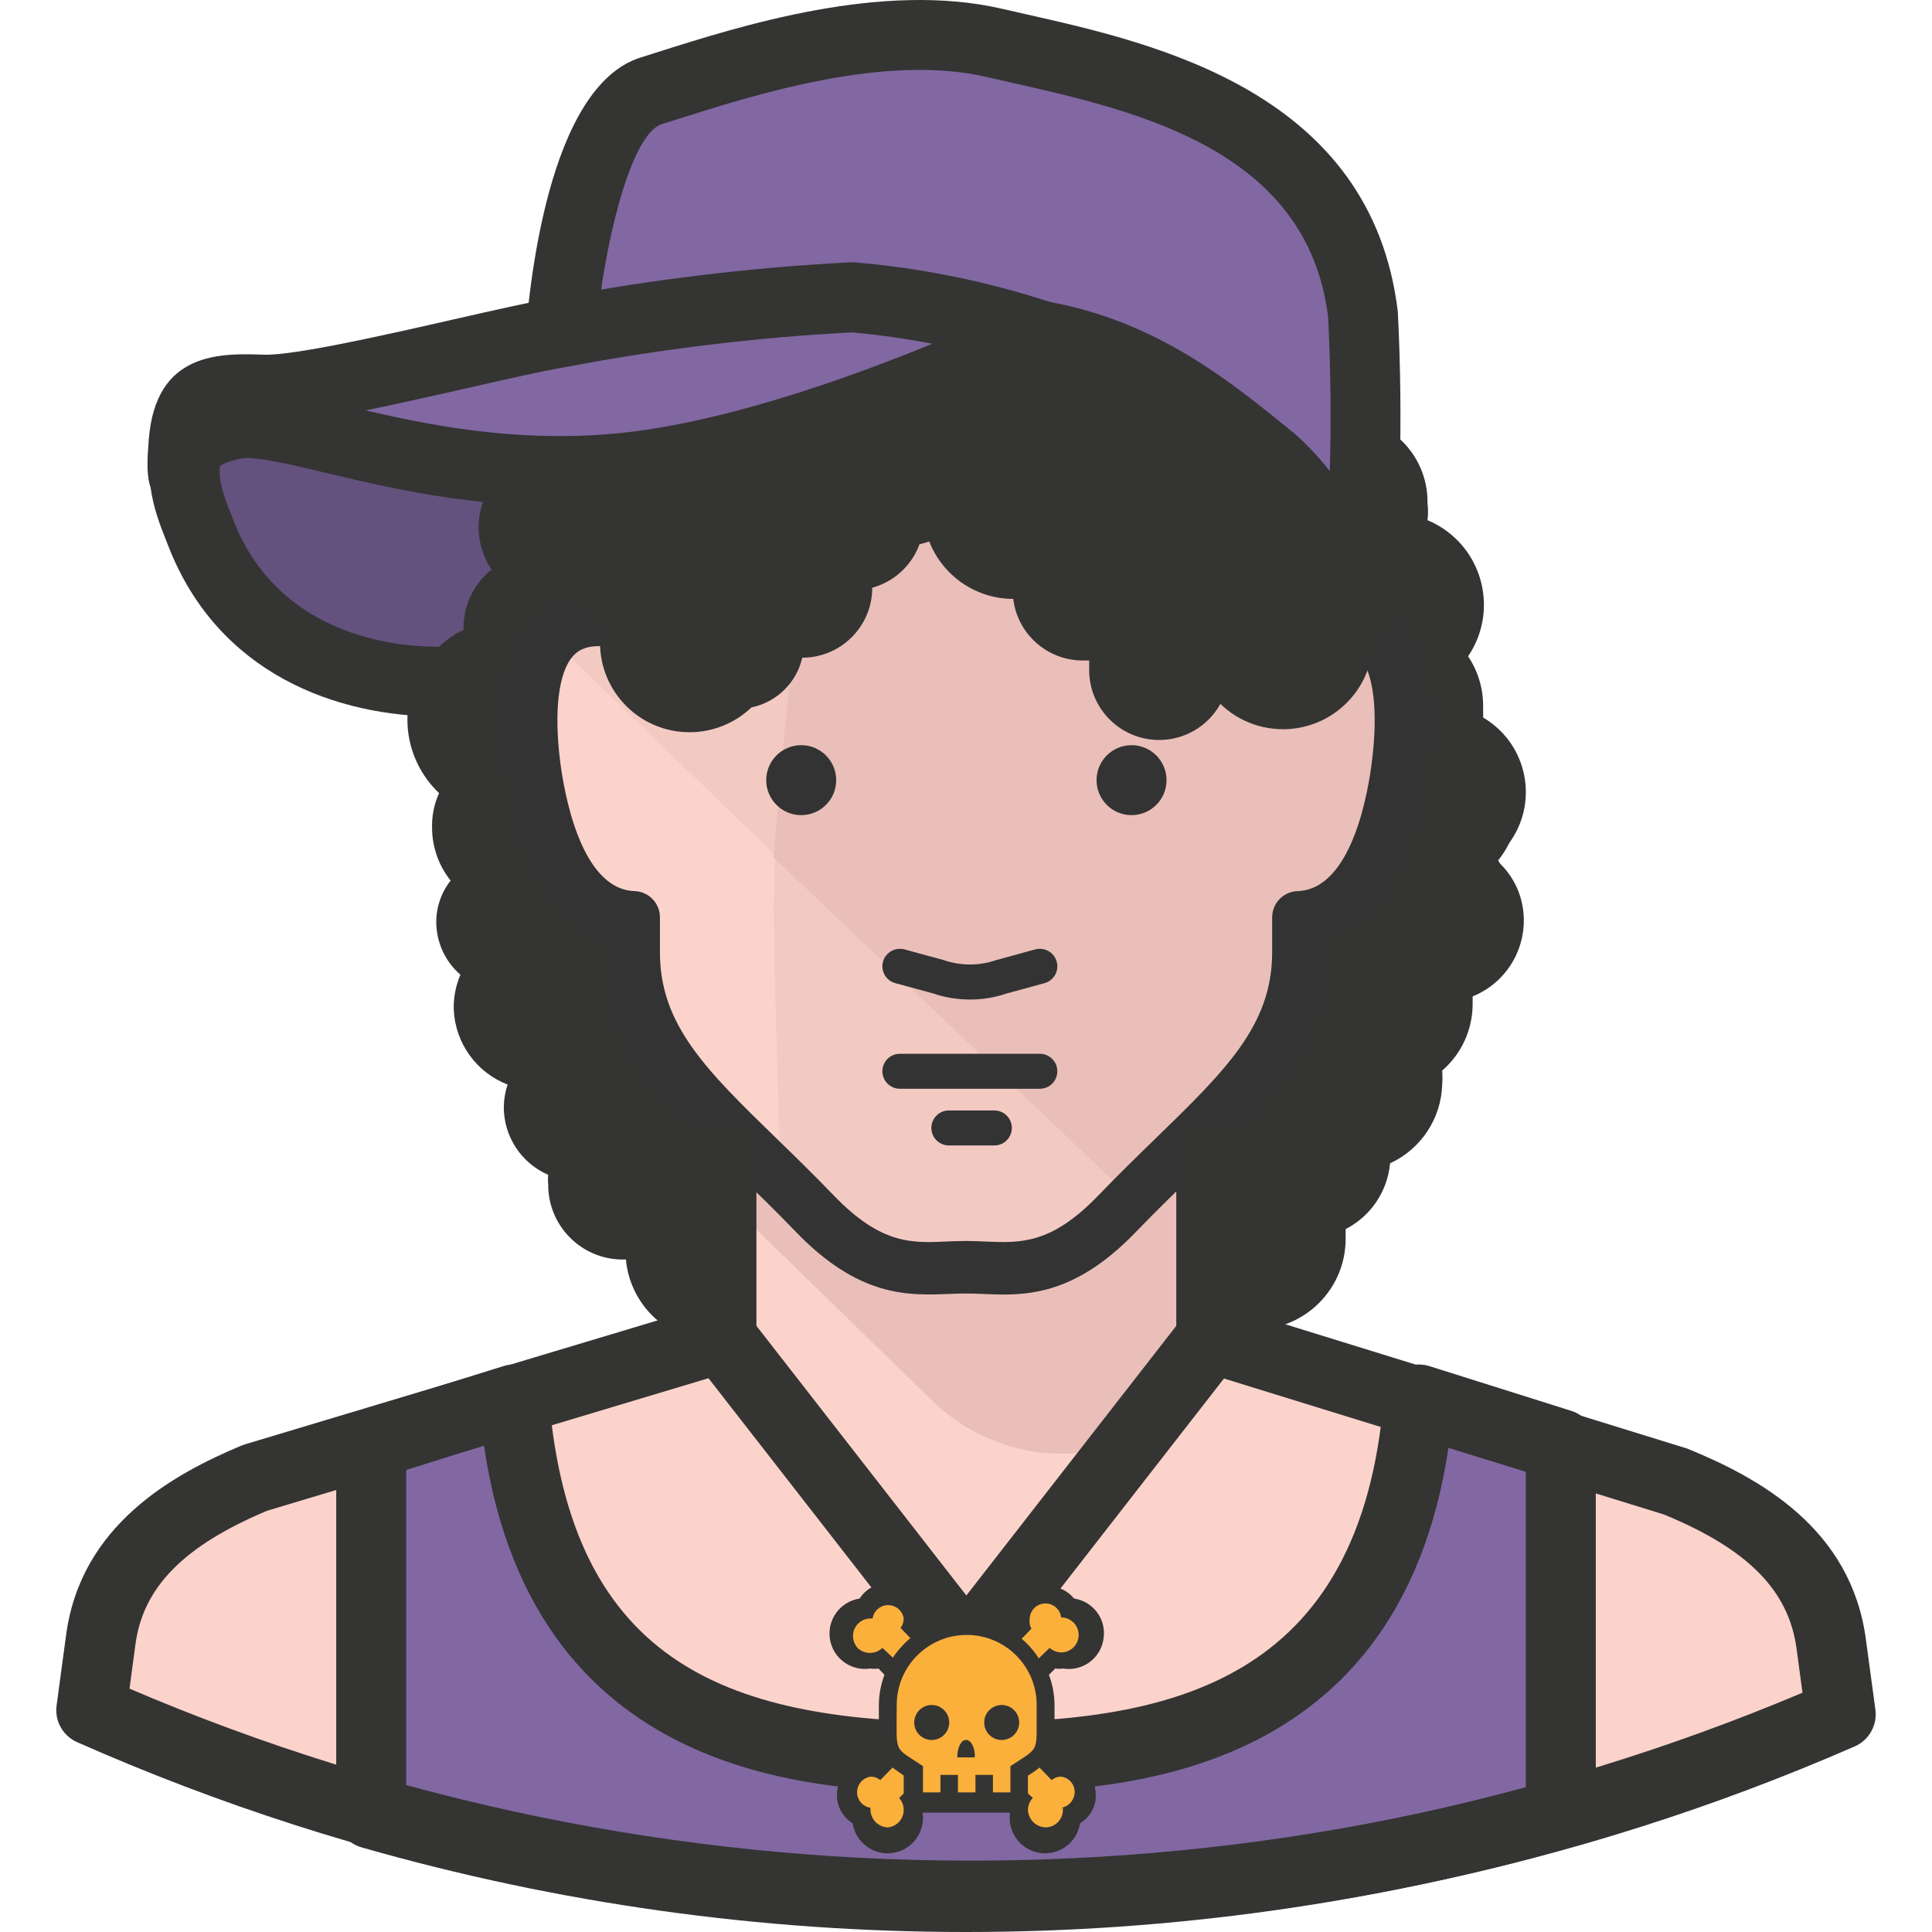 <?xml version="1.0" encoding="iso-8859-1"?>
<!-- Generator: Adobe Illustrator 19.0.0, SVG Export Plug-In . SVG Version: 6.00 Build 0)  -->
<svg version="1.1" id="Capa_1" xmlns="http://www.w3.org/2000/svg" xmlns:xlink="http://www.w3.org/1999/xlink" x="0px" y="0px"
	 viewBox="0 0 511.992 511.992" style="enable-background:new 0 0 511.992 511.992;" xml:space="preserve">
<path style="fill:#64517D;" d="M191.09,99.003c0,0-1.298,36.348-7.974,47.845c-6.676,11.498-3.153,20.028-45.805,31.248
	c-26.333,6.862-69.45,1.391-84.193-37.089c-3.894-10.107-15.207-33.195,28.93-36.069S191.09,99.003,191.09,99.003"/>
<g>
	<path style="fill:#343433;" d="M116.541,189.899c-27.122,0-58.898-11.155-72.083-45.583l-0.547-1.372
		c-2.726-6.908-7.817-19.759-0.547-31.248c6.008-9.495,18.47-14.734,38.072-16.013c43.71-2.847,108.561-5.916,109.21-5.944
		c2.615-0.102,5.109,0.853,6.954,2.67c1.845,1.817,2.837,4.33,2.745,6.926c-0.232,6.454-1.762,39.315-9.226,52.166
		c-0.937,1.604-1.613,3.153-2.3,4.636c-5.6,12.341-12.054,21.159-49.171,30.923C132.869,188.833,124.923,189.899,116.541,189.899z
		 M181.234,108.766c-20.093,0.983-65.453,3.273-98.584,5.424c-17.794,1.159-22.439,5.582-23.607,7.427
		c-2.225,3.514,0.389,10.125,2.123,14.502l0.603,1.548c12.916,33.714,50.84,37.275,73.205,31.452
		c31.35-8.243,33.835-13.714,36.978-20.65c0.918-2.021,1.873-4.098,3.143-6.277C178.072,137.065,180.205,121.887,181.234,108.766z"
		/>
	<path style="fill:#343433;" d="M397.029,227.981c1.159-1.428,2.151-2.986,2.967-4.636c7.427-10.246,5.137-24.562-5.1-31.98
		c-0.593-0.436-1.215-0.835-1.854-1.215v-3.06c0.009-4.683-1.382-9.272-3.987-13.167c7.538-11.099,4.645-26.213-6.454-33.742
		c-1.354-0.918-2.791-1.697-4.302-2.327c0.185-1.511,0.185-3.032,0-4.543c0.121-7.325-3.338-14.252-9.272-18.545
		c3.728-9.931-1.178-21.02-11.034-24.943c-2.262-0.788-4.655-1.168-7.047-1.113c-1.502,0.009-2.995,0.195-4.451,0.556
		c-2.643-8.484-10.487-14.27-19.379-14.279c-2.439,0.019-4.849,0.454-7.14,1.298c-3.18-5.971-9.365-9.745-16.134-9.829
		c-2.81-11.878-13.473-20.232-25.684-20.121c-1.706,0.019-3.412,0.167-5.1,0.464c-7.956-12.36-24.414-15.939-36.774-7.983
		c-6.092,3.922-10.32,10.153-11.72,17.256c-4.905,0.872-9.328,3.514-12.425,7.418c-9.115-7.789-22.81-6.713-30.589,2.402
		L181.54,65.9c-1.15,1.317-2.114,2.782-2.874,4.358c-14.168,0.102-25.592,11.609-25.592,25.777c0.102,2.003,0.408,3.996,0.927,5.934
		c-7.427,2.504-12.471,9.411-12.61,17.247v1.298c-10.598,2.967-16.783,13.973-13.816,24.572c0.584,2.077,1.493,4.043,2.689,5.842
		c-4.822,3.867-7.566,9.764-7.418,15.948l0,0c-13.185,6.481-18.619,22.421-12.147,35.606c1.419,2.884,3.329,5.489,5.656,7.696
		c-1.317,2.911-1.947,6.083-1.854,9.272c0.028,5.053,1.762,9.958,4.914,13.909c-2.494,3.171-3.829,7.093-3.802,11.127
		c0.056,5.313,2.383,10.339,6.398,13.816c-1.252,2.93-1.854,6.092-1.762,9.272c0.399,8.864,5.999,16.653,14.279,19.843
		c-0.658,1.938-1.001,3.978-1.02,6.027c0.019,7.779,4.645,14.799,11.776,17.896c-0.093,0.835-0.093,1.669,0,2.504
		c-0.102,10.904,8.66,19.834,19.565,19.936c0.028,0,0.065,0,0.093,0h0.927c1.15,12.369,11.498,21.836,23.923,21.883h4.265
		c0,10.246,8.299,18.545,18.545,18.545h3.616c3.848,6.593,10.904,10.654,18.545,10.663c3.625-0.046,7.195-0.964,10.385-2.689
		c10.311,9.439,26.324,8.725,35.763-1.586c3.505-3.829,5.749-8.651,6.426-13.807c4.2-0.445,8.132-2.309,11.127-5.285
		c3.459,2.587,7.64,4.015,11.961,4.08c8.169-0.25,15.336-5.526,17.988-13.259h4.173c13.259,0,24.015-10.756,24.015-24.015l0,0
		v-2.596c6.658-3.403,11.099-9.986,11.776-17.432c8.197-3.765,13.547-11.85,13.816-20.863c0.093-1.233,0.093-2.476,0-3.709
		c5.091-4.404,8.03-10.793,8.067-17.525v-2.133c10.941-4.423,16.338-16.783,12.147-27.817c-1.094-2.791-2.772-5.322-4.914-7.418
		L397.029,227.981z"/>
</g>
<path style="fill:#FBD3CA;" d="M485.487,435.125c-2.782-21.234-18.545-33.844-40.891-43.024l-123.693-37.553v-55.634H191.09v55.634
	L67.583,391.638c-22.161,9.272-38.109,21.79-40.891,43.024l-2.504,18.545l0,0c147.56,65.305,315.751,65.713,463.617,1.113l0,0
	L485.487,435.125z"/>
<path style="fill:#8168A2;" d="M255.997,502.72c53.316,0,106.363-7.427,157.63-22.068v-97.916l-37.646-11.869
	c-6.954,86.696-68.893,94.856-119.984,94.856s-112.752-8.16-119.799-94.856l-37.831,11.869v97.916
	C149.624,495.293,202.681,502.72,255.997,502.72z"/>
<path style="fill:#343433;" d="M256.099,511.992c-0.074,0-0.13,0-0.195,0c-54.16,0-108.013-7.538-160.078-22.421
	c-3.978-1.141-6.722-4.785-6.722-8.92v-97.916c0-4.052,2.633-7.631,6.5-8.846l37.831-11.869c2.698-0.853,5.61-0.417,7.956,1.159
	c2.346,1.576,3.839,4.126,4.061,6.936c5.823,71.666,48.411,86.344,110.554,86.344c53.919,0,104.657-10.459,110.74-86.335
	c0.223-2.819,1.725-5.369,4.061-6.945c2.337-1.595,5.257-1.994,7.965-1.159l37.646,11.869c3.857,1.224,6.481,4.803,6.481,8.846
	v97.916c0,4.135-2.745,7.78-6.732,8.92C364.112,504.445,310.249,511.992,256.099,511.992z M255.997,493.448L255.997,493.448
	c0.028,0,0.065,0,0.102,0c50.108,0,99.947-6.676,148.255-19.834v-84.072l-20.418-6.435c-13.454,91.898-93.141,91.898-127.94,91.898
	c-34.716,0-114.217,0-127.745-91.917l-20.612,6.463v84.063c48.309,13.157,98.148,19.834,148.255,19.834
	C255.932,493.448,255.96,493.448,255.997,493.448L255.997,493.448z"/>
<path style="fill:#EABFB9;" d="M326.096,356.125l-5.193-1.576v-55.634H191.09v17.803l55.634,54.15
	c19.222,19.166,50.321,19.166,69.543,0C320.384,366.565,323.713,361.577,326.096,356.125z"/>
<path style="fill:#FBD3CA;" d="M255.997,53.29c74.179,0,97.36,46.918,97.36,97.081v13.909c16.041,0,19.75,16.783,17.154,38.017
	c-2.225,18.545-9.272,40.242-26.426,40.798v9.272c0,27.817-22.161,42.375-48.031,69.264c-17.061,17.71-28.744,14.187-40.056,14.187
	c-11.312,0-22.995,3.523-40.057-14.187c-25.87-26.89-48.031-41.447-48.031-69.264v-9.272c-17.247-0.556-24.201-22.717-26.426-40.798
	c-2.596-21.234,1.113-38.017,17.154-38.017v-13.909C158.823,100.208,181.818,53.29,255.997,53.29z"/>
<path style="fill:#F3CAC2;" d="M353.542,164.28v-13.909c0-50.163-22.81-97.081-97.36-97.081s-97.36,46.918-97.36,97.081v13.909
	c-4.72-0.232-9.263,1.799-12.239,5.471l153.55,148.357c24.108-24.386,44.136-38.944,44.136-64.906v-9.272
	c17.247-0.556,24.201-22.717,26.426-40.798C373.292,181.063,369.583,164.28,353.542,164.28z"/>
<path style="fill:#343433;" d="M257.276,511.622c-80.827,0-161.626-16.644-236.843-49.941c-3.774-1.669-5.99-5.619-5.434-9.717
	l2.504-18.545c3.839-29.273,28.383-42.745,46.51-50.34c0.297-0.121,0.603-0.223,0.909-0.325l123.508-37.089
	c4.905-1.437,10.07,1.317,11.544,6.212c1.474,4.905-1.307,10.079-6.212,11.553l-123.044,36.95
	c-22.096,9.328-32.843,20.288-34.836,35.485l-1.567,11.637c141.162,60.4,301.944,60.789,443.357,1.076l-1.558-11.563
	c-2.04-15.531-12.907-26.519-35.226-35.689l-122.729-37.924c-4.887-1.511-7.622-6.704-6.11-11.6c1.511-4.887,6.685-7.631,11.6-6.11
	l123.508,38.202c18.906,7.715,43.45,21.039,47.335,50.673l2.504,18.508c0.556,4.098-1.688,8.076-5.48,9.736
	C417.039,495.349,337.148,511.612,257.276,511.622z"/>
<path style="fill:#F3CAC2;" d="M353.542,164.28v-13.909c0-50.163-22.81-97.081-97.36-97.081c-8.642-0.074-17.265,0.64-25.777,2.133
	c-11.498,60.641-25.313,143.907-25.313,184.89c0,10.478,0.742,41.911,1.854,72.139l9.272,9.272
	c17.061,17.71,28.744,14.187,40.056,14.187c11.312,0,22.995,3.523,40.057-14.187c25.87-26.89,48.031-41.447,48.031-69.264v-9.272
	c17.247-0.556,24.201-22.717,26.426-40.798C373.292,181.063,369.583,164.28,353.542,164.28z"/>
<path style="fill:#EABFB9;" d="M370.695,202.296c2.596-21.234-1.113-38.017-17.154-38.017v-13.909
	c0-50.163-22.81-97.081-97.36-97.081c-9.393-0.167-18.767,0.603-28.002,2.318c-11.062,56.71-18.804,114.022-23.181,171.631
	l94.856,90.313c24.108-24.294,44.044-38.851,44.044-64.906v-9.272C361.516,242.538,368.47,220.377,370.695,202.296z"/>
<path style="fill:#333333;" d="M265.955,343.06c-1.892,0-3.709-0.083-5.461-0.158c-3.032-0.148-5.971-0.148-9.003,0
	c-10.561,0.417-23.728,1.029-40.566-16.44c-5.137-5.341-10.116-10.181-14.808-14.743c-19.648-19.101-35.17-34.187-35.17-59.352
	v-3.431c-13.797-4.265-23.255-20.473-26.371-45.787c-2.198-17.951,0.102-30.895,6.815-38.48c2.763-3.125,6.25-5.285,10.283-6.426
	v-7.872c0.148-38.87,13.89-104.036,104.314-104.036c66.288,0,104.314,37.924,104.314,104.036v7.872
	c4.043,1.14,7.529,3.301,10.283,6.426c6.722,7.585,9.013,20.529,6.806,38.471c-3.023,25.323-12.49,41.54-26.371,45.796v3.421
	c0,25.184-15.522,40.27-35.17,59.362c-4.692,4.553-9.671,9.402-14.808,14.724C287.013,341.038,275.515,343.06,265.955,343.06z
	 M255.997,328.864c1.688,0,3.384,0.074,5.1,0.148c9.365,0.408,17.46,0.76,29.95-12.193c5.239-5.443,10.329-10.394,15.123-15.058
	c18.647-18.118,30.96-30.079,30.96-49.384v-9.272c0-3.755,2.976-6.824,6.732-6.954c14.521-0.473,18.786-26.658,19.741-34.669
	c1.632-13.25,0.38-23.301-3.412-27.585c-1.001-1.14-2.819-2.661-6.824-2.661c-3.839,0-6.954-3.116-6.954-6.954v-13.909
	c0-41.114-15.68-90.127-90.405-90.127c-74.448,0-90.248,49.032-90.405,90.155v13.881c0,3.839-3.116,6.954-6.954,6.954
	c-4.015,0-5.814,1.521-6.824,2.652c-3.792,4.284-5.035,14.335-3.421,27.567c0.983,8.011,5.332,34.224,19.75,34.688
	c3.746,0.121,6.732,3.199,6.732,6.954v9.272c0,19.296,12.314,31.266,30.951,49.384c4.794,4.655,9.884,9.606,15.132,15.068
	c12.49,12.944,20.585,12.629,29.94,12.184C252.612,328.929,254.309,328.864,255.997,328.864z"/>
<g>
	<path style="fill:#343433;" d="M256.089,447.179c-2.865,0-5.563-1.326-7.316-3.579l-64.906-83.358l14.632-11.396l57.59,73.965
		l57.59-73.965l14.632,11.396L263.405,443.6C261.644,445.862,258.945,447.179,256.089,447.179z"/>
	<path style="fill:#343433;" d="M281.217,466.187h-1.391l-1.298-1.391c0.862-2.791,1.178-5.712,0.927-8.623v-4.451
		c-0.028-2.698-0.529-5.359-1.484-7.881l1.669-1.669c0.705,0.093,1.428,0.093,2.133,0c5.053,0.816,9.819-2.624,10.635-7.677
		c0.009-0.065,0.019-0.139,0.028-0.204c0.825-5.053-2.606-9.819-7.659-10.645c-0.046-0.009-0.083-0.009-0.13-0.019
		c-3.264-3.941-9.115-4.488-13.055-1.224c-0.009,0.009-0.009,0.009-0.019,0.019c-1.771,1.474-2.93,3.561-3.245,5.842v1.391
		l-1.02,1.113c-3.384-1.938-7.223-2.967-11.127-2.967c-3.876-0.009-7.687,1.02-11.034,2.967l-1.113-1.113v-1.391
		c-0.065-4.868-4.061-8.753-8.92-8.697c-2.967,0.037-5.712,1.567-7.307,4.061c-5.118,0.77-8.651,5.545-7.881,10.663
		c0.77,5.118,5.545,8.651,10.663,7.881c0.742,0.093,1.484,0.093,2.225,0l1.576,1.669c-0.955,2.522-1.456,5.183-1.484,7.881v4.08
		c-0.389,3.125-0.074,6.287,0.927,9.272l-1.391,1.391h-1.391c-5.118,0-9.272,4.154-9.272,9.272c0.009,3.032,1.586,5.842,4.173,7.418
		c0.77,5.118,5.545,8.651,10.663,7.881c5.118-0.77,8.651-5.545,7.882-10.663l0,0h23.181c-0.77,5.118,2.763,9.894,7.882,10.663
		c5.118,0.77,9.894-2.763,10.663-7.881c2.624-1.539,4.219-4.377,4.173-7.418c0-5.118-4.154-9.272-9.272-9.272L281.217,466.187z"/>
</g>
<g>
	<path style="fill:#FBB03B;" d="M272.872,429.098c0-2.309,1.864-4.173,4.173-4.173l0,0c2.133-0.009,3.931,1.586,4.173,3.709l0,0
		c2.559,0,4.636,2.077,4.636,4.636s-2.077,4.636-4.636,4.636c-1.131-0.019-2.216-0.454-3.06-1.205l-2.874,2.782
		c-1.233-1.956-2.763-3.709-4.543-5.193l2.596-2.689C272.9,430.841,272.743,429.96,272.872,429.098z"/>
	<path style="fill:#FBB03B;" d="M233.836,436.701c-1.836,1.78-4.747,1.78-6.583,0c-0.76-0.872-1.187-1.994-1.205-3.153
		c0-2.559,2.077-4.636,4.636-4.636h0.556c0.343-2.281,2.466-3.848,4.747-3.505c1.808,0.269,3.236,1.697,3.505,3.505
		c-0.009,0.899-0.297,1.78-0.835,2.504l2.596,2.689c-1.78,1.502-3.347,3.255-4.636,5.193L233.836,436.701z"/>
	<path style="fill:#FBB03B;" d="M235.319,484.268c-2.504-0.046-4.534-2.04-4.636-4.543c0,0,0-0.464,0-0.649
		c-2.281-0.343-3.848-2.466-3.505-4.747c0.269-1.808,1.697-3.236,3.505-3.505c0.946-0.019,1.873,0.315,2.596,0.927l3.245-3.338
		l2.967,2.133v4.729l-1.205,1.205c0.779,0.862,1.205,1.994,1.205,3.153C239.501,482.024,237.693,484.027,235.319,484.268z"/>
	<path style="fill:#FBB03B;" d="M267.773,468.042v6.954h-4.636v-4.636H258.5v4.636h-4.636v-4.636h-4.636v4.636h-4.636v-6.954
		c-7.974-5.378-6.954-2.874-6.954-16.227c0-10.246,8.299-18.545,18.545-18.545c10.246,0,18.545,8.299,18.545,18.545
		C274.541,464.889,276.025,462.571,267.773,468.042z"/>
	<path style="fill:#FBB03B;" d="M281.681,479.076v0.556c0,2.559-2.077,4.636-4.636,4.636c-2.522-0.093-4.543-2.114-4.636-4.636
		c0-1.178,0.464-2.318,1.298-3.153l-1.298-1.205v-4.729c1.066-0.64,2.096-1.345,3.06-2.133l3.245,3.338
		c0.686-0.621,1.586-0.946,2.504-0.927c2.235,0.278,3.829,2.309,3.551,4.553c-0.009,0.065-0.019,0.121-0.028,0.176
		c-0.297,1.808-1.715,3.227-3.523,3.523L281.681,479.076z"/>
</g>
<g>
	<circle style="fill:#343433;" cx="265.454" cy="456.47" r="4.636"/>
	<circle style="fill:#343433;" cx="246.91" cy="456.47" r="4.636"/>
	<path style="fill:#343433;" d="M255.997,461.087c-1.298,0-2.318,2.04-2.318,4.636h4.636
		C258.5,463.591,257.48,461.087,255.997,461.087z"/>
	<path style="fill:#343433;" d="M352.058,149.815c4.553-6.166,4.849-14.483,0.742-20.955c2.615-3.338,4.043-7.446,4.08-11.683
		c0.195-8.892-5.953-16.681-14.65-18.545c-1.493-0.937-3.125-1.65-4.822-2.133c2.819-9.847-2.884-20.112-12.731-22.93
		c-1.623-0.464-3.292-0.705-4.979-0.714c-4.404,0.046-8.642,1.66-11.961,4.543c-2.958-11.609-14.771-18.628-26.38-15.67
		c-11.609,2.958-18.628,14.771-15.67,26.38c0.121,0.482,0.26,0.964,0.417,1.437c0.352,1.317,0.853,2.587,1.484,3.802
		c-2.253,0.491-4.377,1.474-6.212,2.874v-0.649c0.019-6.157-2.874-11.961-7.789-15.67c0.093-0.955,0.093-1.919,0-2.874
		c0-11.526-9.337-20.863-20.863-20.863h-0.835c-7.863-1.688-16.069,0.482-22.068,5.842c-10.441,0.862-18.48,9.56-18.545,20.028
		c-5.953,0.695-11.155,4.358-13.816,9.736c-6.046,3.727-9.736,10.329-9.736,17.432c-9.105,3.088-14.344,12.629-12.054,21.975
		c-9.087,9.087-9.087,23.821,0,32.917l0,0c1.029,1.029,2.142,1.956,3.338,2.782v3.523c0.046,13.111,10.719,23.7,23.821,23.644
		c6.083-0.019,11.924-2.383,16.329-6.583c6.667-1.382,11.924-6.528,13.445-13.167l0,0c10.246,0,18.545-8.299,18.545-18.545l0,0
		c5.786-1.586,10.45-5.869,12.518-11.498l2.596-0.742c3.588,9.161,12.416,15.197,22.254,15.207
		c1.131,9.365,9.115,16.384,18.545,16.319h1.576v2.225c-0.167,10.237,8.002,18.674,18.248,18.841
		c6.852,0.111,13.213-3.57,16.523-9.569c9.476,9.17,24.581,8.92,33.751-0.556c9.17-9.476,8.92-24.581-0.556-33.751
		c-1.122-1.029-2.337-1.956-3.616-2.782L352.058,149.815z"/>
</g>
<path style="fill:#8168A2;" d="M148.252,93.346c0,0,3.894-62.866,24.294-69.264S232.167,4.054,263.6,11.379
	c33.01,7.696,91.054,17.154,97.638,72.324c1.363,27.836,0.584,55.736-2.318,83.451c-0.918-17.274-8.697-33.455-21.605-44.971
	c-21.048-17.154-44.971-37.089-86.233-34.4s-101.996,5.749-101.996,5.749"/>
<path style="fill:#343433;" d="M358.91,176.427c-0.083,0-0.158,0-0.232,0c-4.84-0.121-8.762-3.95-9.031-8.781
	c-0.77-14.687-7.529-28.744-18.508-38.536l-0.427-0.334c-20.585-16.792-41.892-34.159-79.028-31.73
	c-40.863,2.661-101.523,5.721-102.135,5.749c-0.964,0.056-1.956-0.056-2.874-0.306c-4.608-0.788-7.974-4.942-7.687-9.708
	c1.001-16.236,6.194-69.83,30.775-77.535l4.089-1.298c22.421-7.121,59.918-19.027,91.843-11.59l6.509,1.484
	c34.141,7.705,91.286,20.603,98.231,78.778c1.437,28.837,0.64,57.396-2.309,85.519C367.645,172.857,363.649,176.427,358.91,176.427z
	 M258.482,78.27c39.639,0,64.072,19.926,83.952,36.134l0.732,0.593c3.394,3.023,6.481,6.333,9.245,9.856
	c0.371-13.584,0.223-27.187-0.445-40.696c-5.332-44.516-50.71-54.762-83.84-62.236l-6.639-1.511
	c-26.927-6.296-61.411,4.664-82.014,11.201l-4.154,1.317c-7.362,2.309-14.205,26.834-16.922,50.84
	c18.878-0.974,61.179-3.227,92.084-5.239C253.215,78.353,255.885,78.27,258.482,78.27z"/>
<path style="fill:#8168A2;" d="M148.716,88.061c-16.597,2.689-64.906,15.67-79,15.207s-20.028,0.556-21.048,14.001s0,5.749,0,5.749
	s-1.02-7.696,13.352-10.57s50.812,15.67,99.678,11.869c48.865-3.802,113.493-35.513,113.493-35.513
	c-16.004-5.23-32.555-8.586-49.329-10.014C199.964,80.115,174.187,83.212,148.716,88.061"/>
<g>
	<path style="fill:#343433;" d="M48.389,134.488c-0.408,0-0.77-0.019-1.094-0.056c-9.161-0.955-8.531-9.17-7.872-17.868
		c1.78-23.524,19.11-22.958,30.599-22.569c7.909,0.25,32.351-5.285,50.173-9.347c11.136-2.531,20.77-4.72,26.908-5.73
		c25.749-4.887,52.083-8.058,78.277-9.402c0.427-0.028,0.844-0.009,1.261,0.019c17.469,1.493,34.771,5.007,51.424,10.441
		c3.588,1.168,6.101,4.404,6.37,8.16c0.269,3.765-1.771,7.316-5.165,8.976c-2.708,1.326-66.798,32.537-116.859,36.431
		c-31.294,2.429-57.275-3.755-76.265-8.289c-9.189-2.188-18.693-4.423-22.319-3.737c-3.718,0.751-5.341,1.743-5.925,2.216
		c0,0.185-0.019,0.343-0.046,0.51C56.678,133.125,51.467,134.488,48.389,134.488z M57.856,121.794c0,0,0,0.009,0,0.019
		C57.856,121.812,57.856,121.803,57.856,121.794z M96.893,108.757c17.043,3.959,39.027,8.289,64.09,6.314
		c28.596-2.225,63.386-14.66,86.112-23.978c-7.075-1.363-14.215-2.374-21.391-3.004c-25.184,1.326-50.497,4.377-75.245,9.087
		c-0.083,0.009-0.167,0.028-0.25,0.046c-5.563,0.899-15.438,3.143-25.898,5.526C114.046,105.067,104.848,107.134,96.893,108.757z
		 M148.716,88.061h0.093H148.716z"/>
	<rect x="181.911" y="298.933" style="fill:#343433;" width="18.545" height="55.634"/>
	<rect x="311.723" y="298.933" style="fill:#343433;" width="18.545" height="55.634"/>
</g>
<g>
	<circle style="fill:#333333;" cx="212.324" cy="206.747" r="9.272"/>
	<circle style="fill:#333333;" cx="299.864" cy="206.747" r="9.272"/>
	<path style="fill:#333333;" d="M275.561,288.529h-37.089c-2.559,0-4.636-2.077-4.636-4.636c0-2.559,2.077-4.636,4.636-4.636h37.089
		c2.559,0,4.636,2.077,4.636,4.636C280.197,286.452,278.13,288.529,275.561,288.529z"/>
	<path style="fill:#333333;" d="M263.507,303.55h-12.054c-2.559,0-4.636-2.077-4.636-4.636s2.077-4.636,4.636-4.636h12.054
		c2.559,0,4.636,2.077,4.636,4.636C268.134,301.483,266.066,303.55,263.507,303.55z"/>
	<path style="fill:#333333;" d="M257.082,264.885c-3.329,0-6.704-0.547-9.912-1.65l-9.912-2.689
		c-2.476-0.668-3.931-3.227-3.255-5.693s3.236-3.904,5.693-3.255l10.2,2.782c4.701,1.613,9.569,1.595,13.964,0.093l10.487-2.874
		c2.513-0.658,5.026,0.797,5.693,3.255c0.668,2.476-0.788,5.026-3.255,5.693l-10.209,2.782
		C263.581,264.365,260.345,264.885,257.082,264.885z"/>
</g>
<g>
</g>
<g>
</g>
<g>
</g>
<g>
</g>
<g>
</g>
<g>
</g>
<g>
</g>
<g>
</g>
<g>
</g>
<g>
</g>
<g>
</g>
<g>
</g>
<g>
</g>
<g>
</g>
<g>
</g>
</svg>
